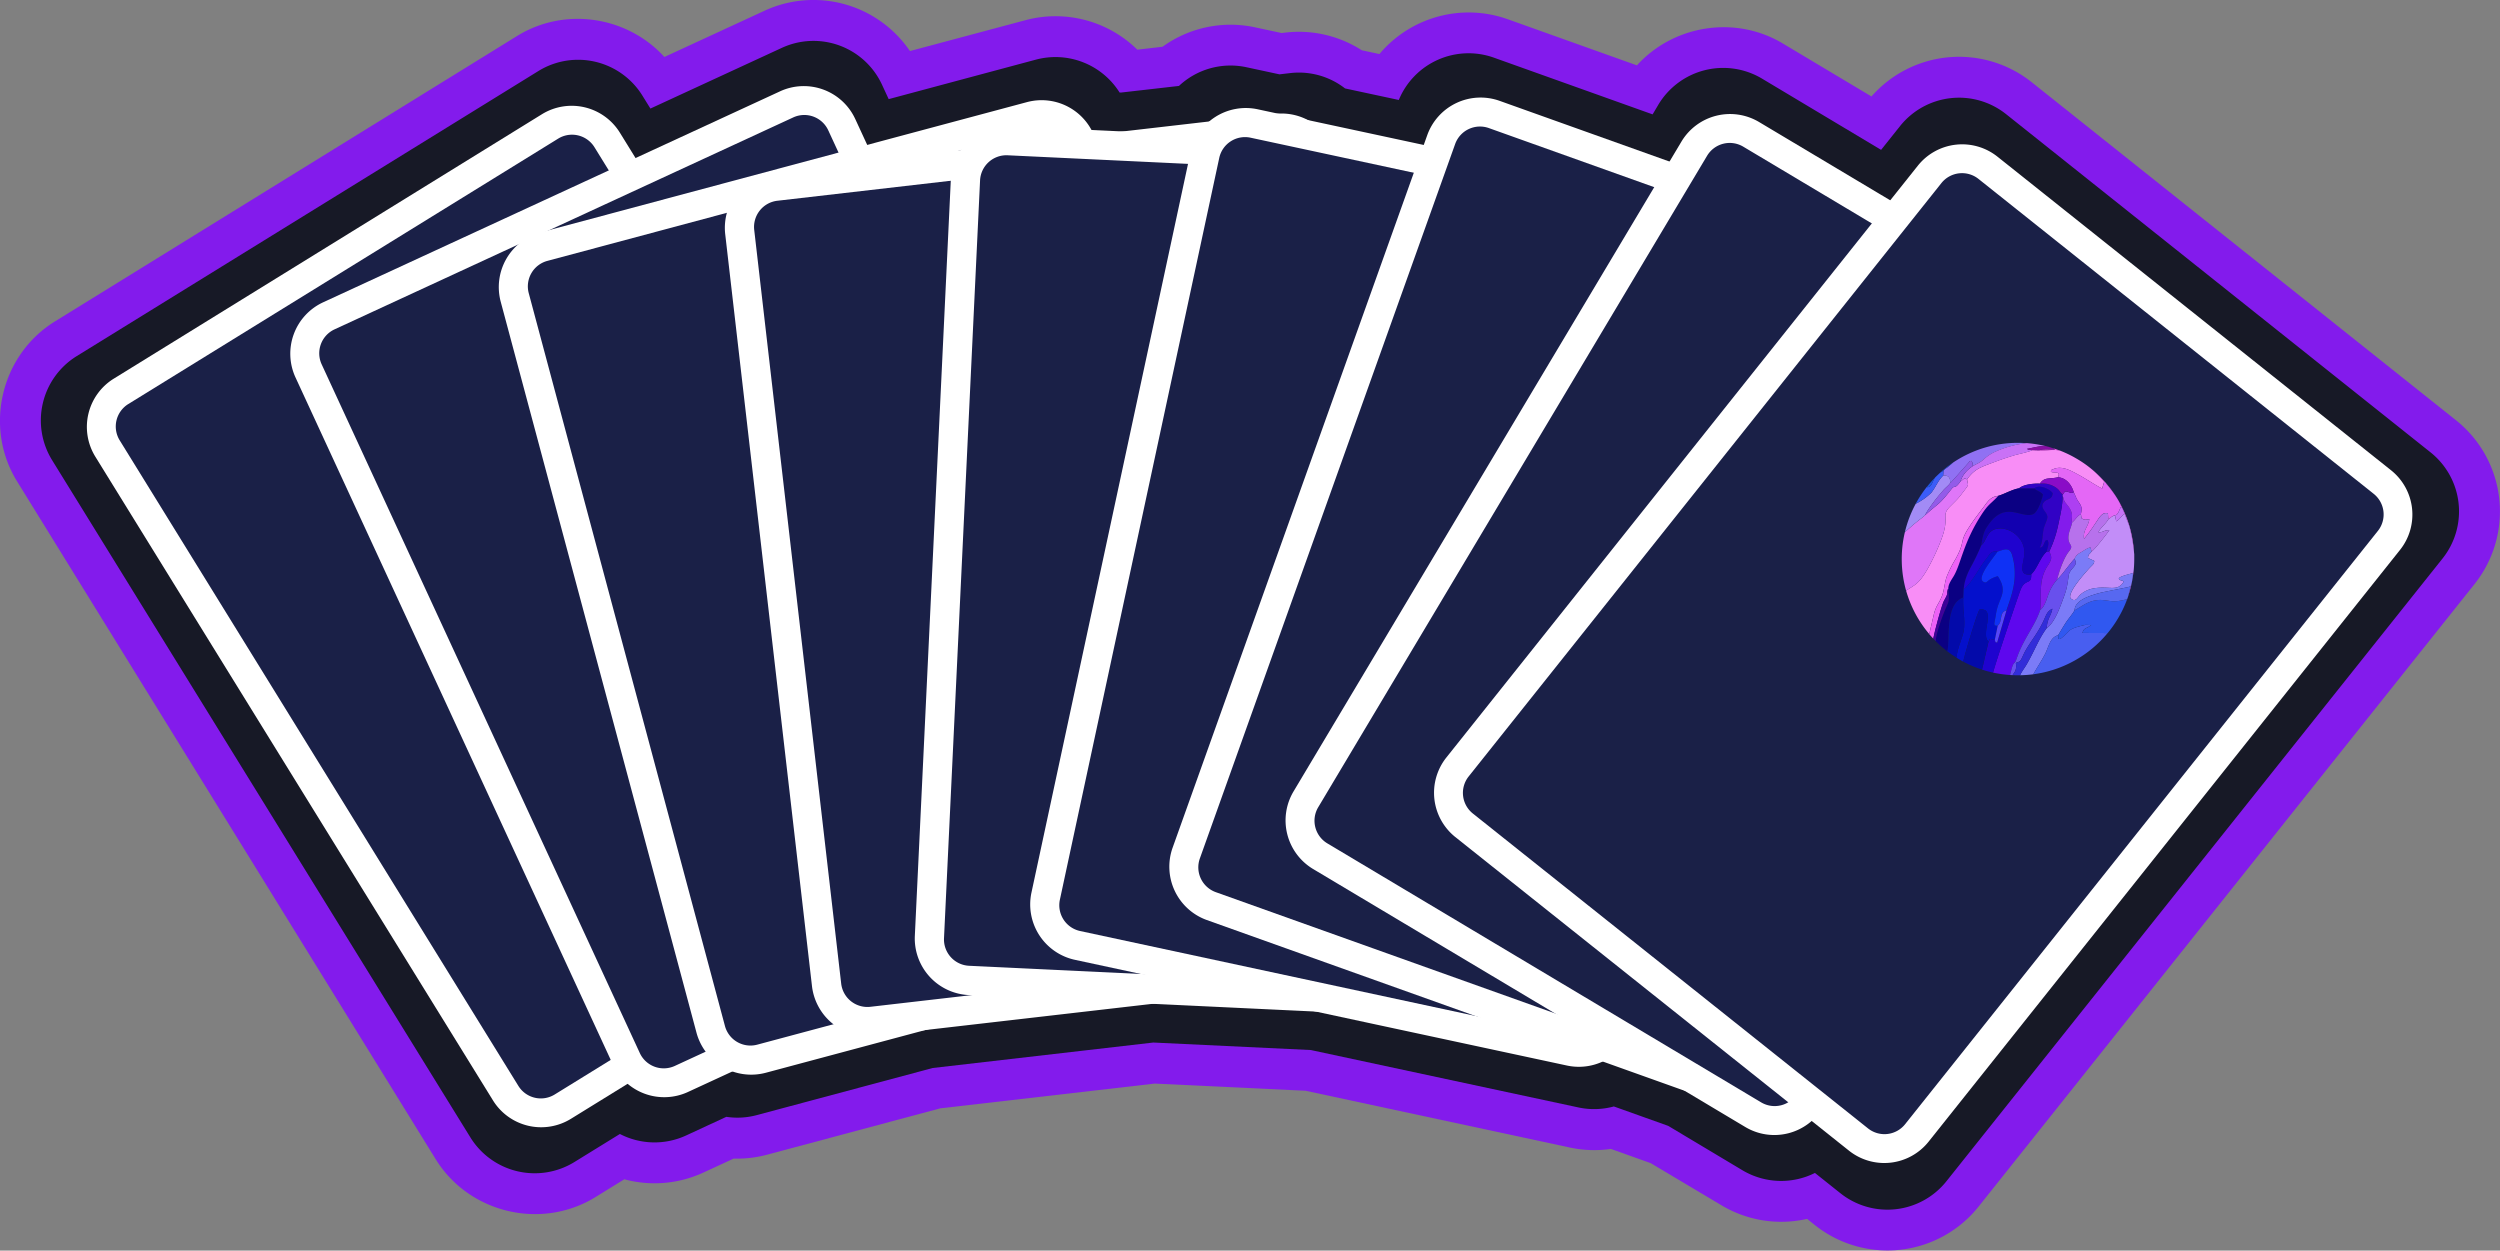 <?xml version="1.0" encoding="UTF-8"?><svg xmlns="http://www.w3.org/2000/svg" viewBox="0 0 1515.99 758.34"><rect x="0" y="0" width="1515.99" height="758.34" fill="#808080" stroke="none"/><defs><style>.cls-1{fill:#831bec;}.cls-1,.cls-10,.cls-11,.cls-12,.cls-13,.cls-14,.cls-15,.cls-16,.cls-17,.cls-18,.cls-19,.cls-2,.cls-20,.cls-21,.cls-22,.cls-23,.cls-24,.cls-25,.cls-26,.cls-27,.cls-28,.cls-29,.cls-3,.cls-30,.cls-31,.cls-32,.cls-33,.cls-34,.cls-35,.cls-36,.cls-37,.cls-4,.cls-5,.cls-6,.cls-7,.cls-8,.cls-9{fill-rule:evenodd;}.cls-2{fill:#171926;}.cls-3{fill:#fff;}.cls-4{fill:#1a2047;}.cls-5{fill:#f88df6;}.cls-6{fill:#f558eb;}.cls-7{fill:#0b0083;}.cls-8{fill:#df76f8;}.cls-9{fill:#c28df8;}.cls-10{fill:#5e07ee;}.cls-11{fill:#1f03cf;}.cls-12{fill:#1200b0;}.cls-13{fill:#0410cc;}.cls-14{fill:#7b7bf7;}.cls-15{fill:#e467f6;}.cls-16{fill:#485ef0;}.cls-17{fill:#3058f0;}.cls-18{fill:#0f31f5;}.cls-19{fill:#b771ec;}.cls-20{fill:#6850ed;}.cls-21{fill:#030aaa;}.cls-22{fill:#3102c5;}.cls-23{fill:#9071f3;}.cls-24{fill:#ee62f7;}.cls-25{fill:#a28bf5;}.cls-26{fill:#c971f6;}.cls-27{fill:#322dd9;}.cls-28{fill:#5768f0;}.cls-29{fill:#935be9;}.cls-30{fill:#ad3ff2;}.cls-31{fill:#8a0cc7;}.cls-32{fill:#3b5cf8;}.cls-33{fill:#3f019a;}.cls-34{fill:#5746f8;}.cls-35{fill:#890fa4;}.cls-36{fill:#1f55e3;}.cls-37{fill:#c672f7;}</style></defs><title>marble-clash-logo-cards</title><g id="Cards_outline" data-name="Cards outline"><path class="cls-1" d="M1626.86,617.75a70.68,70.68,0,0,1,97-8.77l257.65,205.27a70.68,70.68,0,0,1,11.2,99l-301,377.82a70.68,70.68,0,0,1-99,11.21l-4.89-3.9a70.45,70.45,0,0,1-51.71-8.12L1493,1264.59l-24.16-8.63a70.34,70.34,0,0,1-24.88-.84l-160.27-34.43-91.46-4.35-130,15-105.06,28.13a70.09,70.09,0,0,1-20.27,2.35l-18.51,8.55a70.55,70.55,0,0,1-47.8,4l-17.39,10.74c-32.83,20.28-76.71,9.91-97-22.93l-253.83-411c-20.28-32.83-9.91-76.71,22.93-97l280.27-173.1c29.15-18,67-11.85,89.32,12.73l60.9-28.12a70.74,70.74,0,0,1,88,24.53L1114,571.46a70.71,70.71,0,0,1,67.67,17.92l15.3-1.77a70.43,70.43,0,0,1,56-11.8l16.17,3.47,2.53-.29a70.6,70.6,0,0,1,46.12,10.75l10.69,2.29a70.72,70.72,0,0,1,77.76-21.13l78.4,28c22-24.28,59.31-30.68,88.42-13.3Z" transform="translate(-492.01 -559.26)"/></g><g id="Cards"><path class="cls-2" d="M1632.7,650.14l11.54-14.48a45.76,45.76,0,0,1,64.15-7.26L1966,833.66a45.78,45.78,0,0,1,7.26,64.15l-301,377.83a45.76,45.76,0,0,1-64.15,7.26l-15.53-12.37a45.79,45.79,0,0,1-43.83-1.55l-45.15-27-32.95-11.77a45.37,45.37,0,0,1-21.52.59L1286.89,1196l-95.52-4.55-133.78,15.44-106.82,28.61a45.09,45.09,0,0,1-18.32,1L908,1247.83a45.63,45.63,0,0,1-40.09-.93L840.18,1264a45.86,45.86,0,0,1-62.83-14.86l-253.84-411a45.87,45.87,0,0,1,14.85-62.83L818.64,602.24a45.87,45.87,0,0,1,62.83,14.85l4.95,8,79.81-36.86a45.76,45.76,0,0,1,60.58,22.3l4.09,8.84,89.48-24a45.91,45.91,0,0,1,50.55,20l1,0,35-4a45.7,45.7,0,0,1,40.79-11.37l20.16,4.34,6.59-.77a45.57,45.57,0,0,1,33.17,9.31l32.6,7a45.75,45.75,0,0,1,57.6-25.68l96.31,34.42,3.55-6a45.86,45.86,0,0,1,62.6-15.8Z" transform="translate(-492.01 -559.26)"/><path class="cls-3" d="M560.91,788.93,820.7,628.49a34.36,34.36,0,0,1,47.16,11.15l241.19,390.53a34.37,34.37,0,0,1-11.15,47.16L838.11,1237.77A34.36,34.36,0,0,1,791,1226.62L549.76,836.09A34.38,34.38,0,0,1,560.91,788.93Z" transform="translate(-492.01 -559.26)"/><path class="cls-4" d="M830.52,643.3l-260.76,161a16,16,0,0,0-5.19,21.94l241.78,391.5A16,16,0,0,0,828.3,1223l260.76-161a16,16,0,0,0,5.19-22L852.46,648.48A16,16,0,0,0,830.52,643.3Z" transform="translate(-492.01 -559.26)"/><path class="cls-3" d="M687.91,742.6l277.21-128a34.36,34.36,0,0,1,45.47,16.74L1203.05,1048a34.35,34.35,0,0,1-16.74,45.47l-277.2,128a34.37,34.37,0,0,1-45.48-16.74L671.17,788.07A34.36,34.36,0,0,1,687.91,742.6Z" transform="translate(-492.01 -559.26)"/><path class="cls-4" d="M973.08,630.44,694.84,759a16,16,0,0,0-7.79,21.16L880,1197.85a16,16,0,0,0,21.17,7.8l278.23-128.51a16,16,0,0,0,7.8-21.16L994.24,638.24A16,16,0,0,0,973.08,630.44Z" transform="translate(-492.01 -559.26)"/><path class="cls-3" d="M819.86,700.17l294.95-79a34.36,34.36,0,0,1,42,24.23l118.75,443.38a34.38,34.38,0,0,1-24.24,42l-294.94,79a34.37,34.37,0,0,1-42-24.23L795.62,742.14A34.38,34.38,0,0,1,819.86,700.17Z" transform="translate(-492.01 -559.26)"/><path class="cls-4" d="M1120,638.18,823.9,717.47A16,16,0,0,0,812.63,737l119,444.47a16,16,0,0,0,19.52,11.28l296-79.29a16,16,0,0,0,11.28-19.53l-119-444.47A16,16,0,0,0,1120,638.18Z" transform="translate(-492.01 -559.26)"/><path class="cls-3" d="M961.89,663.31l303.33-35a34.38,34.38,0,0,1,38,30.11l52.62,456a34.36,34.36,0,0,1-30.11,38l-303.33,35a34.37,34.37,0,0,1-38-30.11l-52.62-456A34.37,34.37,0,0,1,961.89,663.31Z" transform="translate(-492.01 -559.26)"/><path class="cls-4" d="M1267.82,645.87,963.36,681a16,16,0,0,0-14,17.67l52.75,457.11a16,16,0,0,0,17.67,14l304.46-35.14a16,16,0,0,0,14-17.67l-52.75-457.11A16,16,0,0,0,1267.82,645.87Z" transform="translate(-492.01 -559.26)"/><path class="cls-3" d="M1104.43,635.72l305,14.51a34.36,34.36,0,0,1,32.6,35.86l-21.82,458.49a34.35,34.35,0,0,1-35.85,32.59l-305-14.51a34.37,34.37,0,0,1-32.6-35.85l21.82-458.49A34.37,34.37,0,0,1,1104.43,635.72Z" transform="translate(-492.01 -559.26)"/><path class="cls-4" d="M1409.14,668,1103,653.42a16,16,0,0,0-16.68,15.17l-21.87,459.63a16,16,0,0,0,15.17,16.68l306.13,14.57a16,16,0,0,0,16.68-15.17l21.88-459.62A16,16,0,0,0,1409.14,668Z" transform="translate(-492.01 -559.26)"/><path class="cls-3" d="M1254.59,625.51l298.53,64.14a34.37,34.37,0,0,1,26.3,40.7L1483,1179.12a34.36,34.36,0,0,1-40.69,26.3l-298.53-64.14a34.37,34.37,0,0,1-26.31-40.7l96.42-448.76A34.37,34.37,0,0,1,1254.59,625.51Z" transform="translate(-492.01 -559.26)"/><path class="cls-4" d="M1549.94,707.12,1250.3,642.75A16,16,0,0,0,1231.36,655l-96.65,449.88a16,16,0,0,0,12.24,18.94l299.64,64.37a16,16,0,0,0,18.94-12.24l96.65-449.87A16,16,0,0,0,1549.94,707.12Z" transform="translate(-492.01 -559.26)"/><path class="cls-3" d="M1401.31,620.39l287.54,102.75a34.35,34.35,0,0,1,20.73,43.79l-154.45,432.24a34.37,34.37,0,0,1-43.8,20.74L1223.8,1117.16a34.37,34.37,0,0,1-20.74-43.8l154.46-432.23A34.36,34.36,0,0,1,1401.31,620.39Z" transform="translate(-492.01 -559.26)"/><path class="cls-4" d="M1683.41,740.05l-288.6-103.14a16,16,0,0,0-20.39,9.65l-154.84,433.31a16,16,0,0,0,9.65,20.38l288.61,103.13a16,16,0,0,0,20.38-9.64l154.84-433.31A16,16,0,0,0,1683.41,740.05Z" transform="translate(-492.01 -559.26)"/><path class="cls-3" d="M1558.65,633.22l262.18,156.51a34.35,34.35,0,0,1,11.86,47l-235.26,394.13a34.37,34.37,0,0,1-47,11.86l-262.18-156.51a34.35,34.35,0,0,1-11.86-47l235.26-394.13A34.37,34.37,0,0,1,1558.65,633.22Z" transform="translate(-492.01 -559.26)"/><path class="cls-4" d="M1812.22,805.26,1549.06,648.17a16,16,0,0,0-21.86,5.52L1291.35,1048.8a16,16,0,0,0,5.52,21.86L1560,1227.75a16,16,0,0,0,21.86-5.52l235.85-395.1A16,16,0,0,0,1812.22,805.26Z" transform="translate(-492.01 -559.26)"/><path class="cls-3" d="M1703.21,654.22,1942,844.48a34.37,34.37,0,0,1,5.45,48.15l-286,359a34.36,34.36,0,0,1-48.15,5.45l-238.82-190.26a34.37,34.37,0,0,1-5.45-48.15l286-359A34.36,34.36,0,0,1,1703.21,654.22Z" transform="translate(-492.01 -559.26)"/><path class="cls-4" d="M1931.41,858.72l-239.7-191a16,16,0,0,0-22.41,2.53l-286.73,359.89a16,16,0,0,0,2.54,22.41l239.7,191a16,16,0,0,0,22.41-2.53L1934,881.13A16,16,0,0,0,1931.41,858.72Z" transform="translate(-492.01 -559.26)"/><path class="cls-5" d="M1684.86,849.89c.41,3.45,1.3,2.87-.84,5.66-5,6.52-3.79,5.17-9.38,10.75-6,6,0,5.77-5.39,20a132.22,132.22,0,0,1-8.73,18.59c-5.09,8.74-7.86,9.25-12.66,12.53a70.34,70.34,0,0,0,14.07,26.36c.11-.4.16-1,.34-1.65l2.27-9.71c1.3-5.75,2.87-6.57,4.78-11.06,1.81-4.27,1.72-8.49,3.23-12.6a73.43,73.43,0,0,1,5.29-10.53c8-14.6-1.36-7.56,16.57-30.91,2.43-3.16,4.28-6.85,9.16-7.37,3.74-1,8.38-3.87,12.77-4.59,2.61-2.31,8.39-3,12.67-2.86,2.75-4.19,5.72-2.61,11-3.86,1.62-4-1.85-2.2-4.38-3.27.5-1.85-.94-.5,1.43-1.6,5.26-2.45,11.14,1.13,15,3.19,4.71,2.48,11.48,7.13,14.67,8.51l1.13-3.78a.89.89,0,0,1,.12-.36,63.16,63.16,0,0,0-10.86-10.12,69.51,69.51,0,0,0-6-3.9l-1.13-.65-.5-.28-.32-.18a70.19,70.19,0,0,0-7.86-3.65c-4-1.1-8.88.23-12.93-.24l-4.06-.11c-1.44,1-8.71,2.47-11.08,3.2-3.76,1.16-7.26,2.3-10.77,3.62C1693.38,842.51,1689.63,843.3,1684.86,849.89Z" transform="translate(-492.01 -559.26)"/><path class="cls-6" d="M1768,851.37l.86.62a71.09,71.09,0,0,0-11.72-10.74A63.16,63.16,0,0,1,1768,851.37Zm1,.8c0,.08,0,.21.55.88,2.86,3.52,7.46,9.37,8.72,13.48a12.32,12.32,0,0,1,1.91,4.16c.07.1.16.14.18.3l2.75,7.31a102.38,102.38,0,0,1,3,17.37,70.15,70.15,0,0,0-17.11-43.5Zm16.76,53.61a5.54,5.54,0,0,1-.35,1c0,1.82-.67,6.66-1.47,8.11l-1.59,6.32a69.94,69.94,0,0,0,3.41-15.38ZM1782,922.34a2.78,2.78,0,0,1-.21.35c-.16.55-.38,1.18-.64,1.85.29-.73.58-1.46.85-2.2Zm-2.67,6.35-.16.32c0-.1.1-.21.16-.32Zm-.72,1.45-.17.33c.06-.11.12-.22.17-.33Zm-58-102.2.17.1.61,0-.78,0Zm12,1.86.1.05c2,.53,3.95.9,5.49,2-2.94.14-7.38-.48-9.7.54,4,.47,8.93-.86,12.93.24a72.38,72.38,0,0,0-8.82-2.79Zm16.68,6.44.32.18-.32-.18Zm.82.46,1.13.65Z" transform="translate(-492.01 -559.26)"/><path class="cls-7" d="M1703.57,860l-.49.61c-4,4.23-5.43,4.38-9.7,11-11,17.17-12.25,29.65-16.67,37-1.2,2-3.39,4.94-3.26,7.63,0,3,.86,6.31-.29,9s-2.06,4.63-3.1,7.44c-1.18,3.2-4.08,11.12-4.25,15.35a69.58,69.58,0,0,0,7,6.16c1.89-5.91-1.92-28.77,9.75-32.65l.17-4.89c.44-5.64,2.38-9.92,4.66-14.12a134.69,134.69,0,0,0,6-12.56c1.29-6.87,1.28-8.35,5-13.33,10-13.46,19.29-3,26.21-5.45,3.83-1.37,6.29-12,6.28-12-1.53-1.9-3.66-2.18-5.36-3.83l-9.19,0C1712,856.12,1707.31,859,1703.57,860Z" transform="translate(-492.01 -559.26)"/><path class="cls-8" d="M1680.86,851.2c-4,5.52-3,1.52-5.56,4.73-7.82,10-6.83,7.57-15.93,15.76a40,40,0,0,1-3.43,2.76c-1.15.93-2.27,1.86-3.45,2.8l-4.86,4.24c-.26.27-.43.47-.55.62a71.1,71.1,0,0,0,.78,35.35c4.8-3.28,7.57-3.79,12.66-12.53a132.22,132.22,0,0,0,8.73-18.59c5.41-14.27-.58-14.08,5.39-20,5.59-5.58,4.38-4.23,9.38-10.75,2.14-2.79,1.25-2.21.84-5.66l-1.52-.51c-1.53.85-.18.09-1.25.88A11.63,11.63,0,0,1,1680.86,851.2Z" transform="translate(-492.01 -559.26)"/><path class="cls-9" d="M1773.34,872.22c-1.33.64-.66.38-1.59,1.06l-1.26.92c-1.55,2.76-5.06,5.38-6,7.82,3.32.08,3.16-1.35,6.62-1.29-.42.83-8.86,11.85-10.79,13-1,1.56-2.12,1.56-2.13,3.83,1.23.81,2.61,1.17,3.78,1.87-.15,2.18-.94,2.07-3.82,5.32-2.35,2.65-12.39,13.83-10.59,17.27,3.15,2.89,4.15-.54,6-2.2a16.61,16.61,0,0,1,7.78-3.72c9.78-1.8,14.64,2.31,18.52-4.15-1.39-1.18-2-.17-3.06-1.92.89-1.44,6.87-2.71,8.66-3.28a5.54,5.54,0,0,0,.35-1,71.83,71.83,0,0,0,.4-7.52c0-.87,0-1.73,0-2.59a102.38,102.38,0,0,0-3-17.37L1780.4,871c0-.16-.11-.2-.18-.3-1.34,1.14-3.3,3.95-4.94,4.71l-.7-3.45Z" transform="translate(-492.01 -559.26)"/><path class="cls-10" d="M1723.74,907.55c.1,5.38-2.09,3.56-4.6,6.13-1.6,1.63-2.35,4.51-3.33,7.23-2.1,5.89-13.45,39.41-15.25,46.2a70.62,70.62,0,0,0,10.36,1.47c2.24-9.9,2.36-5.23,3.92-9.81,4.29-12.54,10.94-19.4,14.36-29.67.61-6.88-.31-13.6,1.51-20.16a24.28,24.28,0,0,1,3.38-7.16c2.06-3.36,2.38-4.46.59-8.13l-1.53.09c-2.05,1.78-3.26,4-4.88,7-.69,1.28-1.45,2.62-2.07,3.66A18.06,18.06,0,0,1,1723.74,907.55Z" transform="translate(-492.01 -559.26)"/><path class="cls-11" d="M1693.43,890a134.69,134.69,0,0,1-6,12.56c-2.28,4.2-4.22,8.48-4.66,14.12,3.08-2.24,6.88-8.39,9.37-12.26a73.12,73.12,0,0,1,4.53-6.5c2-2.53,2.51-4.73,6.68-4.16,3.47-1.08,7-2.94,8.69,1.5a39,39,0,0,1,1.79,11.89c-.06,8.42-2.68,15.13-5,22.23l-5.68,19.57c-1.33-.6-.72.54-1.44-1.65l-2.94-.55-.91,1.62-3.93,16.94a68.92,68.92,0,0,0,6.7,1.82c1.8-6.79,13.15-40.31,15.25-46.2,1-2.72,1.73-5.6,3.33-7.23,2.51-2.57,4.7-.75,4.6-6.13-8.17,1.21-4.91-6.23-4.29-11.44,1.34-11.37-10.64-18.7-18.25-15.72-4,1.57-4.73,5.9-6.8,8.54Z" transform="translate(-492.01 -559.26)"/><path class="cls-12" d="M1725.53,855.35c1.7,1.65,3.83,1.93,5.36,3.83,0,.05-2.45,10.65-6.28,12-6.92,2.49-16.21-8-26.21,5.45-3.69,5-3.68,6.46-5,13.33l1-1.05c2.07-2.64,2.78-7,6.8-8.54,7.61-3,19.59,4.35,18.25,15.72-.62,5.21-3.88,12.65,4.29,11.44a18.06,18.06,0,0,0,2.46-3.13c.62-1,1.38-2.38,2.07-3.66,1.62-3,2.83-5.24,4.88-7,.43-2.9,1.77-4.47.48-7.14-1.52.39-1.34.5-2,2.11-1,2.49-1.34,2.23-2.71,2.59a14.7,14.7,0,0,0,1.53-5.15c.22-1.55.36-3.46.62-5.16.5-3.27,2.75-6.73,2.46-8.7-.42-2.83-4.58-4.81-2.28-8.36,1.63-2.53,5.27-1.26,5.51-5.71C1734.84,855.69,1728.63,852.75,1725.53,855.35Z" transform="translate(-492.01 -559.26)"/><path class="cls-13" d="M1682.74,916.66l-.17,4.89c-.55,6.93,1.33,13.62.25,20.13-.8,4.83-4.1,11-4.35,16.43,1.32.83,2.66,1.61,4,2.34,1.6-6.56,8.56-30,10-31.62,10.47-1,.26,14.71,5.31,19.52l.91-1.62,2.94.55,1.75-8.56c-3.1.08-1.92-1-1-7.26,1.46-9.9,7.71-12.73,1.08-22.79-7.23,2-6.09,4.85-8.72,3.41-4.4-2.4,5.92-14.45,8.57-18.34-4.17-.57-4.65,1.63-6.68,4.16a73.12,73.12,0,0,0-4.53,6.5C1689.62,908.27,1685.82,914.42,1682.74,916.66Z" transform="translate(-492.01 -559.26)"/><path class="cls-14" d="M1749.76,898.31c1.39,1.4-.41-1.7.75,1,1.36,3.2-3.37,4.72-4,8.72-.8,5.21-1,7.7-2.75,12.54-2.54,6.95-5.78,16.28-10.67,19.63-3.18,4.28-5.35,8.87-8.1,14.38-1.36,2.73-2.47,4.9-4,7.52-1.1,1.94-3.06,4.38-4,6.63a69.84,69.84,0,0,0,8-.59c2.14-3.85,4.58-7.48,6.8-11.62,2.71-5,3.09-10.58,8.27-12.1,1.72-2.82,2.9-4.88,4.64-7.58,1.42-2.22,4.4-5.61,5.28-7.48.37-6.07,8.34-8.47,14-10.2,3.35-1,19-3.77,20-4.32.8-1.45,1.48-6.29,1.47-8.11-1.79.57-7.77,1.84-8.66,3.28,1,1.75,1.67.74,3.06,1.92-3.88,6.46-8.74,2.35-18.52,4.15a16.61,16.61,0,0,0-7.78,3.72c-1.84,1.66-2.84,5.09-6,2.2-1.8-3.44,8.24-14.62,10.59-17.27,2.88-3.25,3.67-3.14,3.82-5.32-1.17-.7-2.55-1.06-3.78-1.87,0-2.27,1.1-2.27,2.13-3.83l-.62-2.52c-1.86.25-4.09,2-5.87,3C1751.48,895.48,1751.24,895.84,1749.76,898.31Z" transform="translate(-492.01 -559.26)"/><path class="cls-15" d="M1740,848.68c5,.32,8.28,4.66,9.52,9.08,1.29,2.54,1.37,3.61,3.06,6,1.91,2.75,2.06,3.87,1.27,7.2l.44,2.63c2.11,1.07,2,.89,4.7.47-.71,4.86-4,6.62-3.24,11.95a88.72,88.72,0,0,0,6.5-8.83c2.78-4,4.42-7.68,8-6.65l.24,3.65,1.26-.92c.93-.68.26-.42,1.59-1.06,1.56-1.19,1.72.29,3.08-2,.89-1.48.95-2.44,1.89-3.71-1.26-4.11-5.86-10-8.72-13.48-.54-.67-.54-.8-.55-.88l-.15-.18-.86-.62a.89.89,0,0,0-.12.36l-1.13,3.78c-3.19-1.38-10-6-14.67-8.51-3.9-2.06-9.78-5.64-15-3.19-2.37,1.1-.93-.25-1.43,1.6C1738.17,846.48,1741.64,844.63,1740,848.68Z" transform="translate(-492.01 -559.26)"/><path class="cls-16" d="M1740.05,944.42c-5.18,1.52-5.56,7.05-8.27,12.1-2.22,4.14-4.66,7.77-6.8,11.62a70.38,70.38,0,0,0,45.09-25l-15.26-.07c.58-2.53,1.84-2.7,3.48-3.57l1.77-1.2-3.39-.12c-11.38,2.49-9.06,3.57-14.37,7.83-1.55,1.24-2,.58-2.17.48Z" transform="translate(-492.01 -559.26)"/><path class="cls-17" d="M1750,929.36c-.88,1.87-3.86,5.26-5.28,7.48-1.74,2.7-2.92,4.76-4.64,7.58l.08,2.07c.21.1.62.76,2.17-.48,5.31-4.26,3-5.34,14.37-7.83l3.39.12-1.77,1.2c-1.64.87-2.9,1-3.48,3.57l15.26.07a70.28,70.28,0,0,0,8.35-12.67l.17-.33c.19-.38.38-.75.56-1.13l.16-.32c.65-1.36,1.26-2.74,1.82-4.15.26-.67.48-1.3.64-1.85-3.24.58-4.92,1.31-8.71,1.14-3.3-.15-5.48-1-9.1-.68C1758,923.71,1754.36,927.07,1750,929.36Z" transform="translate(-492.01 -559.26)"/><path class="cls-1" d="M1734.68,893.65c1.79,3.67,1.47,4.77-.59,8.13a24.28,24.28,0,0,0-3.38,7.16c-1.82,6.56-.9,13.28-1.51,20.16,2.54-1.6,3.84-6.36,5-9.47a27.55,27.55,0,0,1,5.28-8.93c1.26-5.36,4.09-13.32,7.12-17.05,3.38-4.16-.43-3.43-.32-8.57.08-3.32,1.68-5.94,2.31-9.11-.44-.75-.15.16-.27-1-.19-1.92,1.1-3.83-1.49-7.87-.92-1.45-1.62-2-2.49-3.23-1.12-1.55-.83-2.76-1.59-4.07.16,5.58-1.58,12.74-2.72,18.11A72.14,72.14,0,0,1,1734.68,893.65Z" transform="translate(-492.01 -559.26)"/><path class="cls-18" d="M1703.32,893.74c-2.65,3.89-13,15.94-8.57,18.34,2.63,1.44,1.49-1.43,8.72-3.41,6.63,10.06.38,12.89-1.08,22.79-.92,6.24-2.1,7.34,1,7.26,3.3-2.74.57-8.1,5.37-9.36,2.36-7.1,5-13.81,5-22.23a39,39,0,0,0-1.79-11.89C1710.32,890.8,1706.79,892.66,1703.32,893.74Z" transform="translate(-492.01 -559.26)"/><path class="cls-19" d="M1753.87,871c-2.4,1.25-3.29,3.4-5.29,5-.63,3.17-2.23,5.79-2.31,9.11-.11,5.14,3.7,4.41.32,8.57-3,3.73-5.86,11.69-7.12,17.05a60.83,60.83,0,0,0,5.13-6.09c1.68-2.06,3.49-4.55,5.16-6.3,1.48-2.47,1.72-2.83,4.07-4.12,1.78-1,4-2.75,5.87-3l.62,2.52c1.93-1.13,10.37-12.15,10.79-13-3.46-.06-3.3,1.37-6.62,1.29.94-2.44,4.45-5.06,6-7.82l-.24-3.65c-3.56-1-5.2,2.69-8,6.65a88.72,88.72,0,0,1-6.5,8.83c-.72-5.33,2.53-7.09,3.24-11.95-2.74.42-2.59.6-4.7-.47Z" transform="translate(-492.01 -559.26)"/><path class="cls-20" d="M1739.47,910.7a27.55,27.55,0,0,0-5.28,8.93c-1.15,3.11-2.45,7.87-5,9.47-3.42,10.27-10.07,17.13-14.36,29.67-1.56,4.58-1.68-.09-3.92,9.81l1.5.09,1.65-2.51a8.7,8.7,0,0,0,.34-4.84c1.71-1.09,2.21,0,3.7-3.12.83-1.74,1.36-3,2.22-4.51,3.7-6.44,6.88-9.76,10.54-17.25,1.92-3.92,2.23-6.4,5.7-8.06-.79,4.56-3,5.52-3.46,11.82,4.89-3.35,8.13-12.68,10.67-19.63,1.76-4.84,2-7.33,2.75-12.54.61-4,5.34-5.52,4-8.72-1.16-2.7.64.4-.75-1-1.67,1.75-3.48,4.24-5.16,6.3A60.83,60.83,0,0,1,1739.47,910.7Z" transform="translate(-492.01 -559.26)"/><path class="cls-21" d="M1693.86,965.29l3.93-16.94c-5-4.81,5.16-20.48-5.31-19.52-1.41,1.67-8.37,25.06-10,31.62A69.17,69.17,0,0,0,1693.86,965.29Z" transform="translate(-492.01 -559.26)"/><path class="cls-22" d="M1716.34,855.4l9.19,0c3.1-2.6,9.31.34,11.21,2.87-.24,4.45-3.88,3.18-5.51,5.71-2.3,3.55,1.86,5.53,2.28,8.36.29,2-2,5.43-2.46,8.7-.26,1.7-.4,3.61-.62,5.16a14.7,14.7,0,0,1-1.53,5.15c1.37-.36,1.66-.1,2.71-2.59.68-1.61.5-1.72,2-2.11,1.29,2.67-.05,4.24-.48,7.14l1.53-.09A72.14,72.14,0,0,0,1740,878c1.14-5.37,2.88-12.53,2.72-18.11l.2-.72c-2.19-1.51-1.63-2.81-5.28-4.88a14.39,14.39,0,0,0-8.65-1.7C1724.73,852.37,1719,853.09,1716.34,855.4Z" transform="translate(-492.01 -559.26)"/><path class="cls-23" d="M1676.15,839.9c0,.1-.29.25-1,.92-.57.51-1,.82-1.62,1.34-1.23,1.1-2.2,1.37-3,2.6l-.17,2.86c3.24-.16,4.29,1.28,4.24,4.45,1.1-.79.68-.56,1.58-1.51l9.48-10.64c1.12-1.19-.17-.91,1.83-1.19a4.58,4.58,0,0,1,.78,3.18c3.53-2,4.12-1.83,7-4.35a25.75,25.75,0,0,1,7-4.49,61.88,61.88,0,0,1,18.44-5l-.17-.1c-1.6-.11-3.23-.17-4.86-.17A70.26,70.26,0,0,0,1676.15,839.9Z" transform="translate(-492.01 -559.26)"/><path class="cls-24" d="M1664.35,946.53c.86-4.68,4.74-19,6.24-22.4.54-1.23,1.43-2.52,1.81-3.49.74-1.85.18-1.61.61-3.31.29-1.12,0-.41.44-1.05-.13-2.69,2.06-5.61,3.26-7.63,4.42-7.38,5.65-19.86,16.67-37,4.27-6.64,5.72-6.79,9.7-11l.49-.61c-4.88.52-6.73,4.21-9.16,7.37-17.93,23.35-8.53,16.31-16.57,30.91a73.43,73.43,0,0,0-5.29,10.53c-1.51,4.11-1.42,8.33-3.23,12.6-1.91,4.49-3.48,5.31-4.78,11.06l-2.27,9.71c-.18.69-.23,1.25-.34,1.65C1662.71,944.75,1663.52,945.65,1664.35,946.53Z" transform="translate(-492.01 -559.26)"/><path class="cls-21" d="M1678.47,958.11c.25-5.46,3.55-11.6,4.35-16.43,1.08-6.51-.8-13.2-.25-20.13-11.67,3.88-7.86,26.74-9.75,32.65C1674.63,955.59,1676.52,956.9,1678.47,958.11Z" transform="translate(-492.01 -559.26)"/><path class="cls-25" d="M1647.08,882.11c.12-.15.29-.35.55-.62l4.86-4.24c1.18-.94,2.3-1.87,3.45-2.8a40,40,0,0,0,3.43-2.76c1.09-2.59,5.34-8.23,7-10.32,1.44-1.83,2.55-3,3.94-4.69s3.47-3.1,4.32-4.61c.05-3.17-1-4.61-4.24-4.45-3.19,3-4.5,7-7.28,10.48a36.54,36.54,0,0,1-9.4,6.62A70,70,0,0,0,1647.08,882.11Z" transform="translate(-492.01 -559.26)"/><path class="cls-26" d="M1688.28,841.91c-2.92,2-6.07,4.78-7.42,9.29a11.63,11.63,0,0,0,1.23-.94c1.07-.79-.28,0,1.25-.88l1.52.51c4.77-6.59,8.52-7.38,17.69-10.83,3.51-1.32,7-2.46,10.77-3.62,2.37-.73,9.64-2.2,11.08-3.2-1.75-.16-1.93,0-3.3-.76,3.61-.61,7.84-2,11.57-1.63l-.1-.05a71.34,71.34,0,0,0-11.22-1.81l-.61,0a61.88,61.88,0,0,0-18.44,5,25.75,25.75,0,0,0-7,4.49C1692.4,840.08,1691.81,839.9,1688.28,841.91Z" transform="translate(-492.01 -559.26)"/><path class="cls-27" d="M1717,968.73c1-2.25,2.93-4.69,4-6.63,1.5-2.62,2.61-4.79,4-7.52,2.75-5.51,4.92-10.1,8.1-14.38.5-6.3,2.67-7.26,3.46-11.82-3.47,1.66-3.78,4.14-5.7,8.06-3.66,7.49-6.84,10.81-10.54,17.25-.86,1.49-1.39,2.77-2.22,4.51-1.49,3.12-2,2-3.7,3.12a8.7,8.7,0,0,1-.34,4.84l-1.65,2.51c1.09.05,2.19.08,3.29.08Z" transform="translate(-492.01 -559.26)"/><path class="cls-28" d="M1750,929.36c4.39-2.29,8-5.65,14-6.21,3.62-.34,5.8.53,9.1.68,3.79.17,5.47-.56,8.71-1.14a2.78,2.78,0,0,0,.21-.35c.14-.39.28-.79.41-1.18l1.59-6.32c-1,.55-16.7,3.28-20,4.32C1758.31,920.89,1750.34,923.29,1750,929.36Z" transform="translate(-492.01 -559.26)"/><path class="cls-29" d="M1674.61,852.07c-.85,1.51-3,3.07-4.32,4.61s-2.5,2.86-3.94,4.69c-1.64,2.09-5.89,7.73-7,10.32,9.1-8.19,8.11-5.81,15.93-15.76,2.52-3.21,1.54.79,5.56-4.73,1.35-4.51,4.5-7.29,7.42-9.29a4.58,4.58,0,0,0-.78-3.18c-2,.28-.71,0-1.83,1.19l-9.48,10.64C1675.29,851.51,1675.71,851.28,1674.61,852.07Z" transform="translate(-492.01 -559.26)"/><path class="cls-30" d="M1742.94,859.12l-.2.72c.76,1.31.47,2.52,1.59,4.07.87,1.22,1.57,1.78,2.49,3.23,2.59,4,1.3,6,1.49,7.87.12,1.12-.17.21.27,1,2-1.59,2.89-3.74,5.29-5,.79-3.33.64-4.45-1.27-7.2-1.69-2.41-1.77-3.48-3.06-6l-1.41.36c-1.51,0,.1.07-1.08-.26-1.6-.44-.61-.59-2.89-.54Z" transform="translate(-492.01 -559.26)"/><path class="cls-31" d="M1729,852.54a14.39,14.39,0,0,1,8.65,1.7c3.65,2.07,3.09,3.37,5.28,4.88l1.22-1.8c2.28-.05,1.29.1,2.89.54,1.18.33-.43.22,1.08.26l1.41-.36c-1.24-4.42-4.54-8.76-9.52-9.08C1734.73,849.93,1731.76,848.35,1729,852.54Z" transform="translate(-492.01 -559.26)"/><path class="cls-32" d="M1653.69,864.72a36.54,36.54,0,0,0,9.4-6.62c2.78-3.44,4.09-7.47,7.28-10.48l.17-2.86a14.25,14.25,0,0,0-2,1.12c-1,.92-2,1.88-3,2.86-2.08,2.9-2,5.68-4.78,6l-.27-.3A70.91,70.91,0,0,0,1653.69,864.72Z" transform="translate(-492.01 -559.26)"/><path class="cls-33" d="M1665.81,948c.17-4.23,3.07-12.15,4.25-15.35,1-2.81,1.94-4.75,3.1-7.44s.32-6,.29-9c-.47.64-.15-.07-.44,1.05-.43,1.7.13,1.46-.61,3.31-.38,1-1.27,2.26-1.81,3.49-1.5,3.42-5.38,17.72-6.24,22.4C1664.83,947.05,1665.31,947.55,1665.81,948Z" transform="translate(-492.01 -559.26)"/><path class="cls-34" d="M1703.39,938.72l-1.75,8.56c.72,2.19.11,1.05,1.44,1.65l5.68-19.57C1704,930.62,1706.69,936,1703.39,938.72Z" transform="translate(-492.01 -559.26)"/><path class="cls-35" d="M1724.4,832.24l4.06.11c2.32-1,6.76-.4,9.7-.54-1.54-1.06-3.5-1.43-5.49-2-3.73-.34-8,1-11.57,1.63C1722.47,832.29,1722.65,832.08,1724.4,832.24Z" transform="translate(-492.01 -559.26)"/><path class="cls-36" d="M1660.49,854.44l.27.3c2.75-.32,2.7-3.1,4.78-6a74,74,0,0,0-5,5.7Zm8-8.56a14.25,14.25,0,0,1,2-1.12c.77-1.23,1.74-1.5,3-2.6.58-.52,1-.83,1.62-1.34.73-.67,1-.82,1-.92A72,72,0,0,0,1668.54,845.88Z" transform="translate(-492.01 -559.26)"/><path class="cls-37" d="M1773.34,872.22l1.24-.27.7,3.45c1.64-.76,3.6-3.57,4.94-4.71a12.32,12.32,0,0,0-1.91-4.16c-.94,1.27-1,2.23-1.89,3.71C1775.06,872.51,1774.9,871,1773.34,872.22Z" transform="translate(-492.01 -559.26)"/></g></svg>